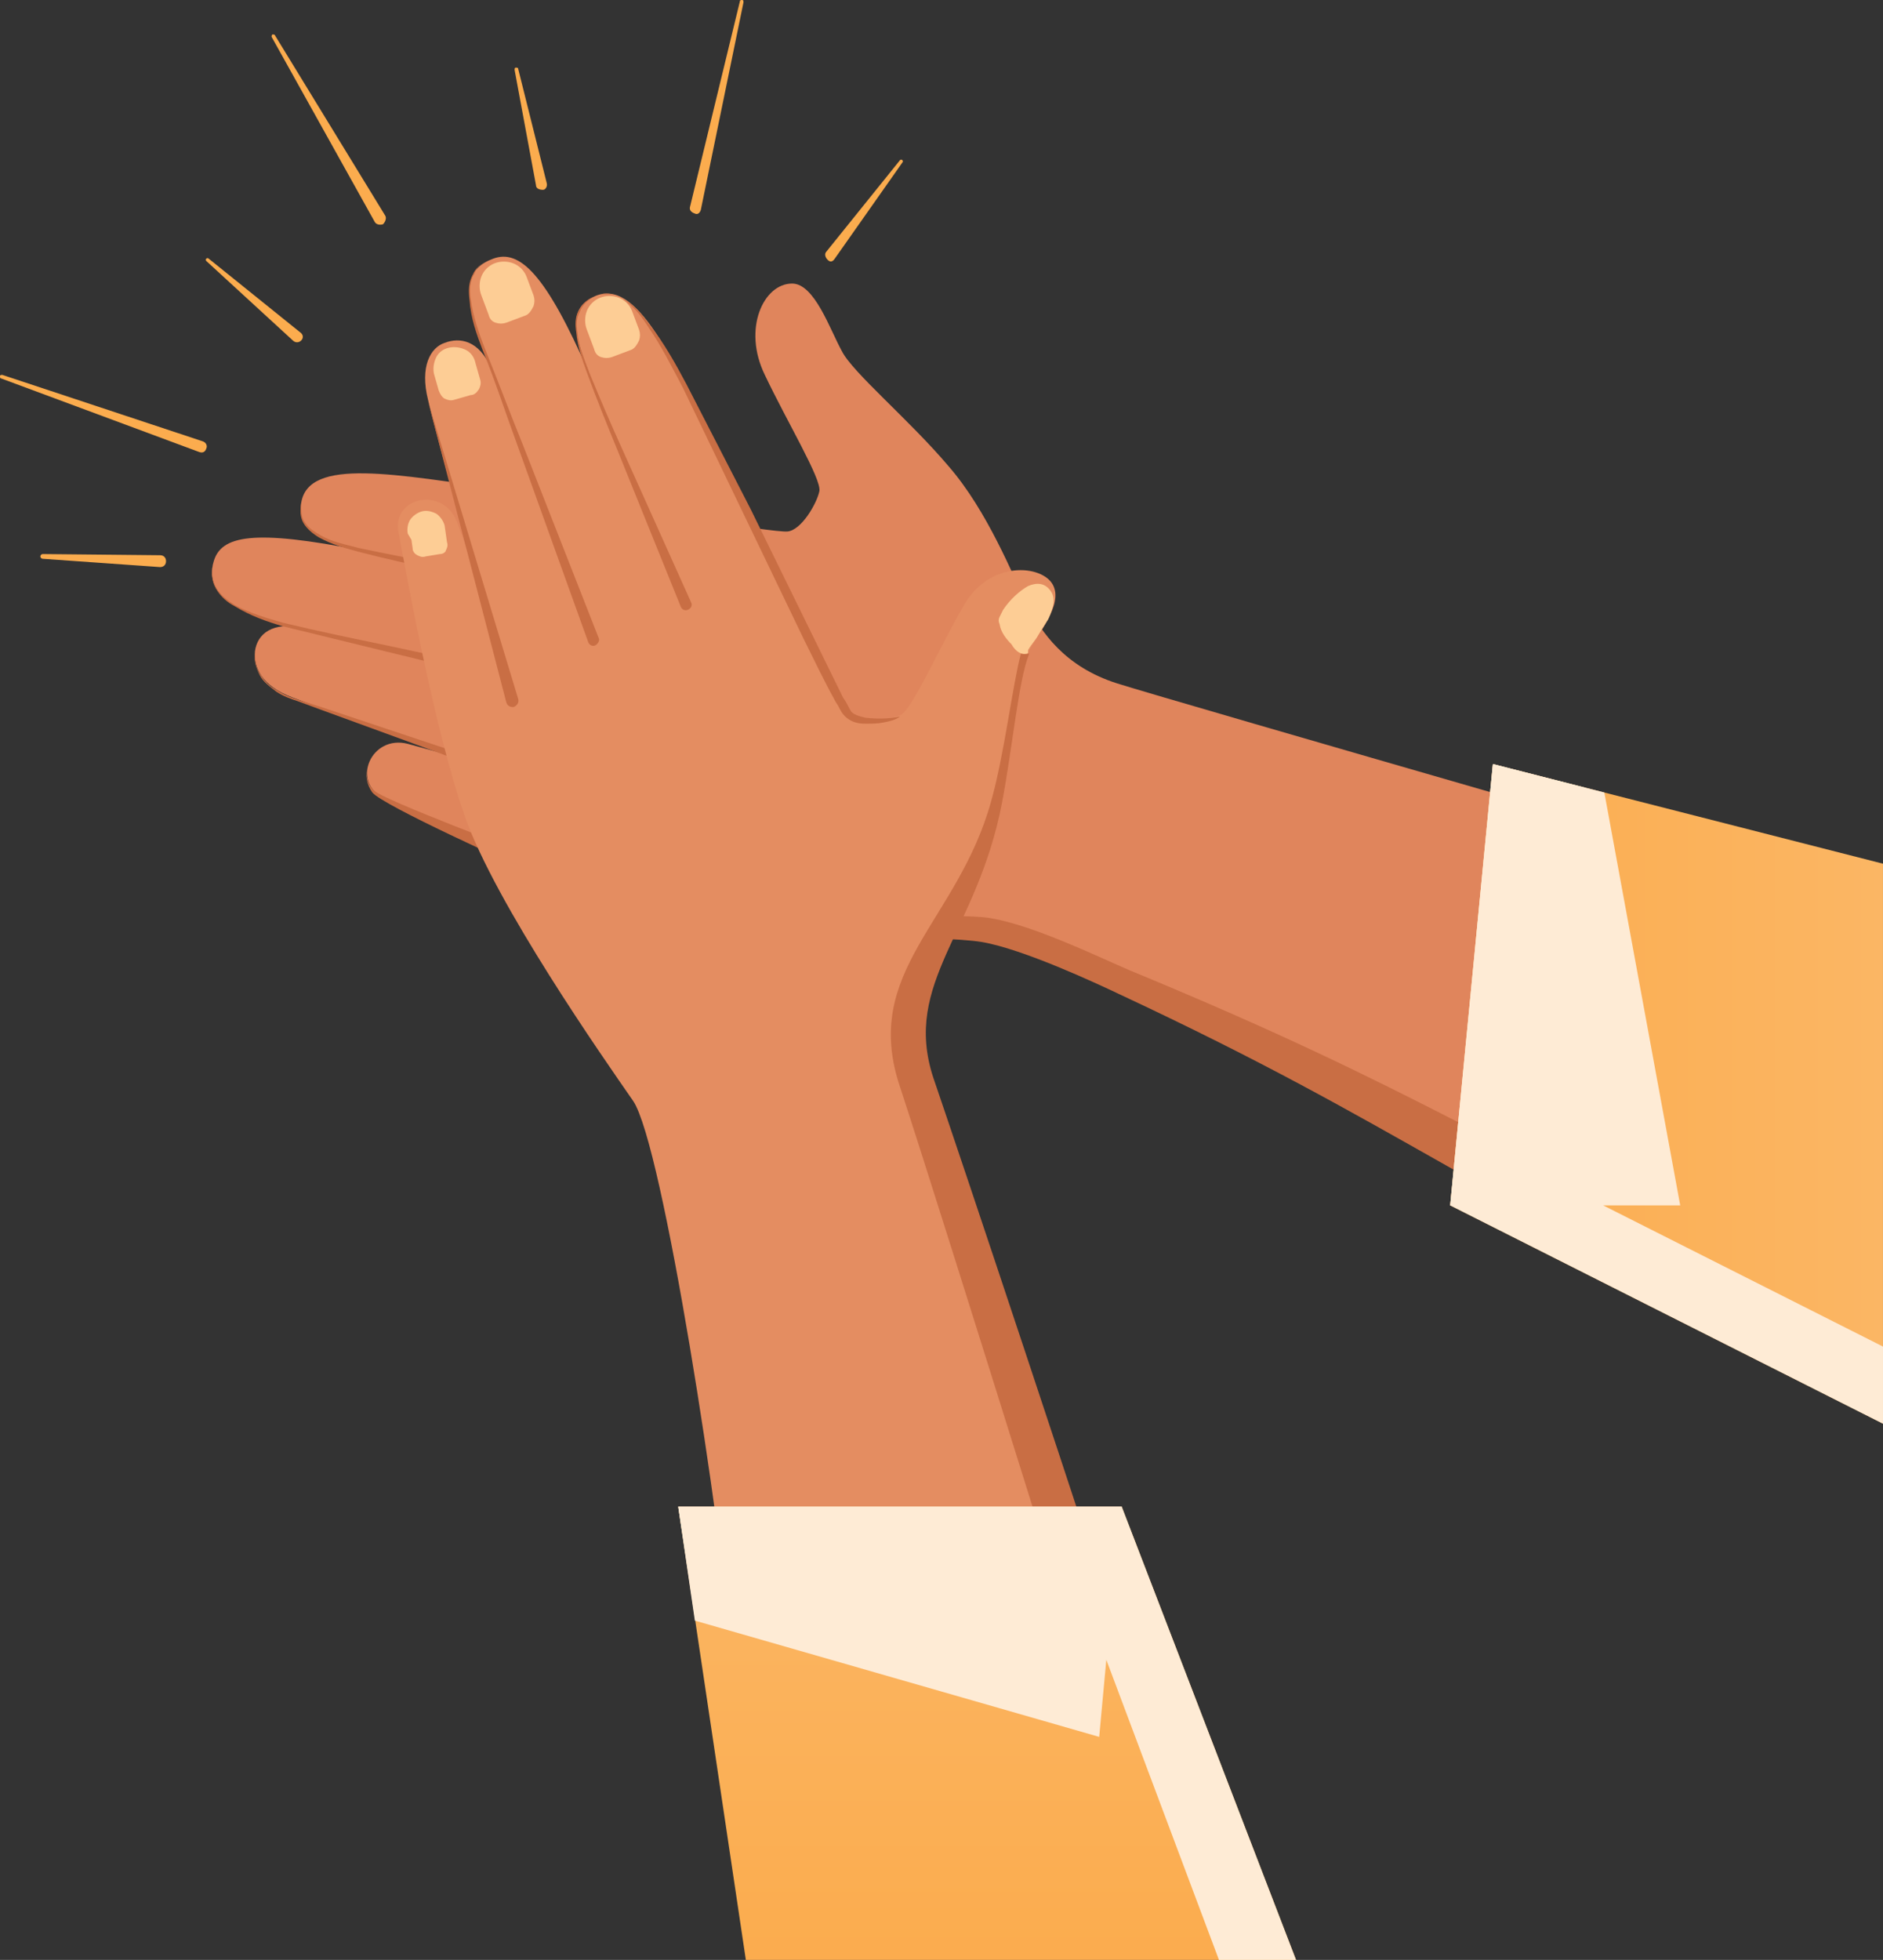 <svg width="223" height="232" viewBox="0 0 223 232" fill="none" xmlns="http://www.w3.org/2000/svg">
<rect x="0" y="0" width="223" height="232" fill="#333333" stroke="none"/>
<path d="M25.277 66.567C26.12 63.337 30.052 62.635 42.831 65.162C37.073 63.758 35.248 62.354 35.669 59.545C36.511 54.068 46.903 56.175 59.963 58C73.023 59.966 91.419 63.056 93.244 62.916C94.929 62.775 96.755 59.545 97.036 58.141C97.317 56.736 93.244 49.995 90.576 44.378C87.908 38.901 90.436 33.565 93.806 33.565C96.474 33.565 98.3 39.041 99.704 41.569C100.968 44.097 107.708 49.715 112.342 55.192C116.977 60.528 119.926 68.112 121.611 71.482C123.296 74.853 126.104 78.925 132.283 80.891C138.462 82.857 219.067 106.029 219.067 106.029V159.114C219.067 159.114 194.212 147.879 178.624 138.891C163.037 129.903 122.594 110.102 116.415 110.102C110.236 110.102 88.048 110.102 77.376 107.153C66.703 104.204 49.29 96.199 45.358 94.373C41.567 92.547 43.954 86.93 48.307 88.054C49.29 88.334 56.031 90.16 56.031 90.16C56.031 90.16 41.286 85.104 34.686 82.576C30.894 81.172 30.052 78.925 30.192 77.1C30.473 74.993 32.299 73.589 35.809 74.291C26.541 72.606 24.435 69.656 25.277 66.567Z" fill="#E0855C"/>
<path d="M35.67 59.545C35.529 60.388 35.529 61.23 35.951 61.933C36.372 62.635 37.074 63.197 37.776 63.618C39.321 64.46 40.866 64.882 42.41 65.303C45.64 66.146 48.87 66.848 52.1 67.55L71.479 71.903C71.9 72.044 72.181 71.763 72.322 71.342C72.462 70.921 72.181 70.64 71.76 70.499L52.24 66.848C49.011 66.146 45.781 65.584 42.551 64.882C41.006 64.46 39.321 64.18 37.917 63.337C37.215 62.916 36.513 62.494 36.091 61.792C35.67 61.23 35.67 60.388 35.67 59.545Z" fill="#C96E44"/>
<path d="M25.28 66.567C24.999 67.55 24.999 68.673 25.561 69.656C26.123 70.64 26.965 71.342 27.808 71.763C29.633 72.886 31.599 73.589 33.565 74.15C37.638 75.133 41.57 76.117 45.642 77.1L69.796 82.998C70.217 83.138 70.498 82.858 70.638 82.436C70.779 82.015 70.498 81.734 70.077 81.594L45.783 76.397C41.71 75.555 37.638 74.712 33.565 73.729C31.599 73.167 29.633 72.606 27.808 71.623C26.965 71.061 26.123 70.499 25.561 69.516C25.14 68.673 24.999 67.69 25.28 66.567Z" fill="#C96E44"/>
<path d="M69.655 94.233L48.591 87.211L38.059 83.7L35.391 82.857C34.548 82.577 33.705 82.296 32.863 81.734C32.02 81.313 31.318 80.61 30.897 79.908C30.335 79.206 30.195 78.223 30.195 77.24C30.054 78.223 30.335 79.066 30.756 79.908C31.178 80.751 32.02 81.313 32.722 81.874C33.565 82.436 34.408 82.717 35.25 82.998L37.918 83.981L48.31 87.773L69.234 95.497C69.655 95.637 69.936 95.497 70.076 95.075C70.217 94.794 69.936 94.373 69.655 94.233Z" fill="#C96E44"/>
<path d="M43.534 90.862C43.253 91.846 43.534 92.829 44.236 93.531C45.219 94.654 62.211 100.974 63.475 101.536C76.113 106.31 80.607 107.013 86.365 107.715C98.722 109.119 111.22 108.136 116.276 108.557C121.331 108.979 130.178 113.332 133.829 114.877C169.217 129.482 174.694 135.1 219.209 155.744V162.906C172.728 140.717 166.83 133.695 132.565 117.686C129.897 116.422 121.191 112.349 116.276 111.507C111.08 110.664 95.071 111.226 86.084 110.243C80.186 109.54 75.832 108.838 62.913 103.221C60.947 102.378 45.36 95.356 44.096 93.812C43.394 92.829 43.253 91.705 43.534 90.862Z" fill="#C96E44"/>
<path d="M222.998 102.238V168.523L171.742 142.683L176.798 90.441L222.998 102.238Z" fill="url(#paint0_linear_198_18199)"/>
<path d="M171.742 142.683L176.798 90.441L189.998 93.811L198.985 142.683H189.857L222.998 159.395V168.523L171.742 142.683Z" fill="#FEEBD5"/>
<path d="M192.947 140.717L171.742 142.683L176.798 90.441L187.751 93.25L192.947 140.717Z" fill="#FEEBD5"/>
<path d="M58.415 30.615C61.504 29.492 64.594 32.3 69.79 44.237C67.543 38.62 67.683 36.373 70.351 35.109C75.407 32.722 79.62 42.412 85.518 54.208C91.415 66.005 99.279 82.998 100.403 84.262C101.526 85.666 105.177 85.245 106.582 84.683C107.986 84.121 111.075 76.959 114.165 71.622C117.254 66.286 123.433 66.847 124.697 69.235C125.961 71.622 122.871 74.993 121.607 77.521C120.344 80.049 119.501 88.756 117.675 95.637C115.85 102.518 111.356 109.259 109.671 112.63C107.986 116 106.02 120.634 107.986 126.814C109.952 132.993 138.318 211.777 138.318 211.777L86.922 197.874C85.377 180.039 78.496 135.521 74.986 130.325C71.475 125.269 58.696 107.012 55.045 96.62C51.394 86.228 48.023 67.409 47.181 62.915C46.479 58.843 52.377 57.579 54.062 61.651C54.483 62.635 56.73 69.235 56.73 69.235C56.73 69.235 52.377 54.349 50.691 47.327C49.709 43.395 50.972 41.148 52.657 40.586C54.483 39.884 56.73 40.305 58.134 43.535C54.062 33.845 55.466 31.739 58.415 30.615Z" fill="#E48D61"/>
<path d="M70.349 35.109C69.647 35.39 68.944 35.952 68.523 36.795C68.102 37.497 68.102 38.48 68.242 39.322C68.383 41.008 68.944 42.553 69.506 44.097C70.629 47.187 71.893 50.276 73.157 53.366L80.6 71.763C80.74 72.184 81.162 72.325 81.442 72.184C81.864 72.044 82.004 71.623 81.864 71.342L73.719 53.226C72.315 50.136 71.051 47.187 69.787 44.097C69.225 42.553 68.523 41.008 68.383 39.322C68.242 38.48 68.242 37.637 68.663 36.935C68.944 36.092 69.647 35.531 70.349 35.109Z" fill="#C96E44"/>
<path d="M58.416 30.615C57.433 30.896 56.45 31.458 56.029 32.441C55.467 33.424 55.467 34.407 55.607 35.531C55.748 37.637 56.45 39.603 57.152 41.429C58.697 45.221 59.961 49.153 61.365 52.945L69.65 75.976C69.79 76.397 70.212 76.538 70.493 76.397C70.773 76.257 71.054 75.836 70.914 75.555L61.927 52.664C60.382 48.872 58.978 45.08 57.433 41.288C56.731 39.463 56.029 37.497 55.748 35.39C55.607 34.407 55.607 33.283 56.169 32.441C56.45 31.458 57.433 30.896 58.416 30.615Z" fill="#C96E44"/>
<path d="M70.352 35.109C71.615 34.407 73.16 34.828 74.143 35.671C75.266 36.513 76.109 37.637 76.811 38.76C78.356 41.007 79.62 43.535 80.884 45.922L88.045 60.809L95.207 75.695C96.471 78.223 97.594 80.61 98.999 83.138C99.42 83.7 99.561 84.402 100.263 84.964C100.965 85.525 101.667 85.666 102.509 85.666C103.212 85.666 103.914 85.666 104.616 85.525C105.318 85.385 106.02 85.245 106.582 84.823C105.178 85.104 103.914 85.104 102.509 84.964C101.948 84.823 101.246 84.683 100.824 84.261C100.543 83.84 100.263 83.138 99.841 82.576L96.19 75.133L88.888 60.247C86.36 55.332 83.833 50.416 81.305 45.501C80.041 43.114 78.637 40.586 76.952 38.479C76.109 37.356 75.266 36.232 74.003 35.53C73.441 35.109 72.739 34.828 72.037 34.828C71.756 34.828 71.335 34.828 71.054 34.828C71.054 34.828 70.632 34.968 70.352 35.109Z" fill="#C96E44"/>
<path d="M61.364 82.717L50.691 47.467L59.96 83.138C60.1 83.559 60.381 83.7 60.802 83.7C61.224 83.559 61.504 83.138 61.364 82.717Z" fill="#C96E44"/>
<path d="M106.58 128.639C101.946 114.877 113.461 109.119 117.393 94.794C118.937 89.317 119.92 81.032 120.903 77.38H121.886C120.622 80.47 119.92 88.475 118.656 95.075C115.708 110.383 106.861 116.281 110.512 127.516C114.303 138.61 126.38 174.702 138.457 211.918L132.278 210.233C132.138 210.092 112.337 146.194 106.58 128.639Z" fill="#C96E44"/>
<path d="M74.703 41.429L73.58 41.85L72.457 42.272C72.035 42.412 71.614 42.412 71.193 42.272C70.771 42.131 70.49 41.85 70.35 41.288L69.929 40.165L69.507 39.041C69.227 38.339 69.227 37.497 69.507 36.794C69.788 36.092 70.35 35.531 71.052 35.25C71.754 34.969 72.597 34.969 73.299 35.25C74.001 35.531 74.563 36.092 74.844 36.794L75.265 37.918L75.686 39.041C75.827 39.463 75.827 39.884 75.686 40.305C75.406 40.867 75.125 41.288 74.703 41.429Z" fill="#FDCD95"/>
<path d="M62.205 37.356L61.082 37.777L59.958 38.199C59.537 38.339 59.116 38.339 58.695 38.199C58.273 38.058 57.992 37.777 57.852 37.216L57.431 36.092L57.01 34.969C56.729 34.267 56.729 33.424 57.01 32.722C57.29 32.02 57.852 31.458 58.554 31.177C59.256 30.896 60.099 30.896 60.801 31.177C61.503 31.458 62.065 32.02 62.346 32.722L62.767 33.845L63.188 34.969C63.329 35.39 63.329 35.811 63.188 36.233C62.907 36.794 62.627 37.216 62.205 37.356Z" fill="#FDCD95"/>
<path d="M55.744 46.765L54.761 47.046L53.778 47.327C53.357 47.468 52.936 47.327 52.655 47.187C52.374 47.046 52.093 46.625 51.953 46.204L51.672 45.221L51.391 44.237C51.251 43.535 51.391 42.833 51.672 42.271C51.953 41.71 52.514 41.288 53.217 41.148C53.919 41.007 54.621 41.148 55.183 41.429C55.744 41.71 56.166 42.271 56.306 42.974L56.587 43.957L56.868 44.94C57.008 45.361 56.868 45.782 56.727 46.063C56.446 46.484 56.166 46.765 55.744 46.765Z" fill="#FDCD95"/>
<path d="M52.095 65.584L51.252 65.724L50.41 65.865C49.988 66.005 49.707 65.865 49.426 65.724C49.146 65.584 48.865 65.303 48.865 64.882L48.724 63.898L48.303 63.196C48.163 62.635 48.303 61.932 48.584 61.511C48.865 61.09 49.427 60.668 49.988 60.528C50.55 60.388 51.112 60.528 51.673 60.809C52.095 61.09 52.516 61.651 52.656 62.213L52.797 63.196L52.937 64.179C53.078 64.601 52.937 64.882 52.797 65.162C52.797 65.303 52.516 65.584 52.095 65.584Z" fill="#FDCD95"/>
<path d="M121.607 77.38C121.747 77.38 121.747 77.24 121.747 77.24C121.747 77.24 121.747 77.24 121.747 77.1C121.747 77.1 121.747 77.1 121.747 76.959C121.887 76.678 122.309 76.117 122.73 75.555C123.151 74.853 123.573 74.15 124.134 73.308C124.275 73.027 124.556 72.325 124.696 71.763C124.836 71.201 124.837 70.499 124.415 69.937C123.713 68.954 122.73 68.954 121.747 69.376C120.764 69.937 119.641 70.92 118.798 72.184C118.658 72.465 118.517 72.746 118.377 73.027C118.236 73.308 118.236 73.589 118.377 73.87C118.517 74.853 119.219 75.695 119.781 76.257C120.343 77.24 121.045 77.521 121.607 77.38Z" fill="#FDCD95"/>
<path d="M88.329 232H153.487L132.844 178.354H80.324L88.329 232Z" fill="url(#paint1_linear_198_18199)"/>
<path d="M132.844 178.354H80.324L82.29 191.836L130.176 205.598L131.019 196.47L144.359 232H153.487L132.844 178.354Z" fill="#FEEBD5"/>
<path d="M128.772 199.279L132.844 178.354H80.324L82.009 189.448L128.772 199.279Z" fill="#FEEBD5"/>
<path d="M82.994 24.857L88.049 0.281C88.049 0.14 88.049 0 87.909 0C87.768 0 87.628 8.56943e-06 87.628 0.14L81.73 24.436C81.59 24.857 81.87 25.138 82.292 25.278C82.573 25.419 82.853 25.279 82.994 24.857Z" fill="#FBAC4E"/>
<path d="M45.641 25.559L32.581 4.213C32.581 4.073 32.301 4.073 32.301 4.073C32.16 4.073 32.16 4.354 32.16 4.354L44.377 26.262C44.518 26.543 44.939 26.683 45.36 26.543C45.641 26.262 45.782 25.84 45.641 25.559Z" fill="#FBAC4E"/>
<path d="M24.013 52.242L0.281 44.378C0.14 44.378 0 44.378 0 44.518C0 44.659 8.56893e-06 44.799 0.14 44.799L23.592 53.506C24.013 53.647 24.294 53.506 24.434 53.085C24.575 52.804 24.434 52.383 24.013 52.242Z" fill="#FBAC4E"/>
<path d="M64.737 21.627L61.367 8.145C61.367 8.005 61.226 8.005 61.086 8.005C60.945 8.005 60.945 8.145 60.945 8.286L63.473 21.908C63.473 22.329 63.894 22.47 64.316 22.47C64.596 22.47 64.877 22.048 64.737 21.627C64.737 21.768 64.737 21.768 64.737 21.627Z" fill="#FBAC4E"/>
<path d="M98.861 30.615L106.865 19.24C107.006 19.099 106.865 18.959 106.865 18.959C106.725 18.819 106.584 18.959 106.584 18.959L97.878 29.773C97.597 30.053 97.737 30.475 98.018 30.756C98.299 31.036 98.58 31.036 98.861 30.615Z" fill="#FBAC4E"/>
<path d="M35.527 39.322L24.714 30.615C24.574 30.475 24.433 30.615 24.433 30.615C24.293 30.756 24.433 30.896 24.433 30.896L34.685 40.305C34.966 40.586 35.387 40.586 35.668 40.305C35.949 40.024 35.949 39.603 35.527 39.322C35.668 39.322 35.668 39.322 35.527 39.322Z" fill="#FBAC4E"/>
<path d="M18.96 65.724L5.058 65.584C4.918 65.584 4.777 65.724 4.777 65.864C4.777 66.005 4.918 66.145 5.058 66.145L18.96 67.128C19.382 67.128 19.663 66.847 19.663 66.426C19.663 66.005 19.382 65.724 18.96 65.724Z" fill="#FBAC4E"/>
<defs>
<linearGradient id="paint0_linear_198_18199" x1="171.723" y1="129.516" x2="223.004" y2="129.516" gradientUnits="userSpaceOnUse">
<stop stop-color="#FBAC4E"/>
<stop offset="1" stop-color="#FBB664"/>
</linearGradient>
<linearGradient id="paint1_linear_198_18199" x1="116.881" y1="231.99" x2="116.881" y2="178.366" gradientUnits="userSpaceOnUse">
<stop stop-color="#FBAC4E"/>
<stop offset="1" stop-color="#FBB664"/>
</linearGradient>
</defs>
</svg>
